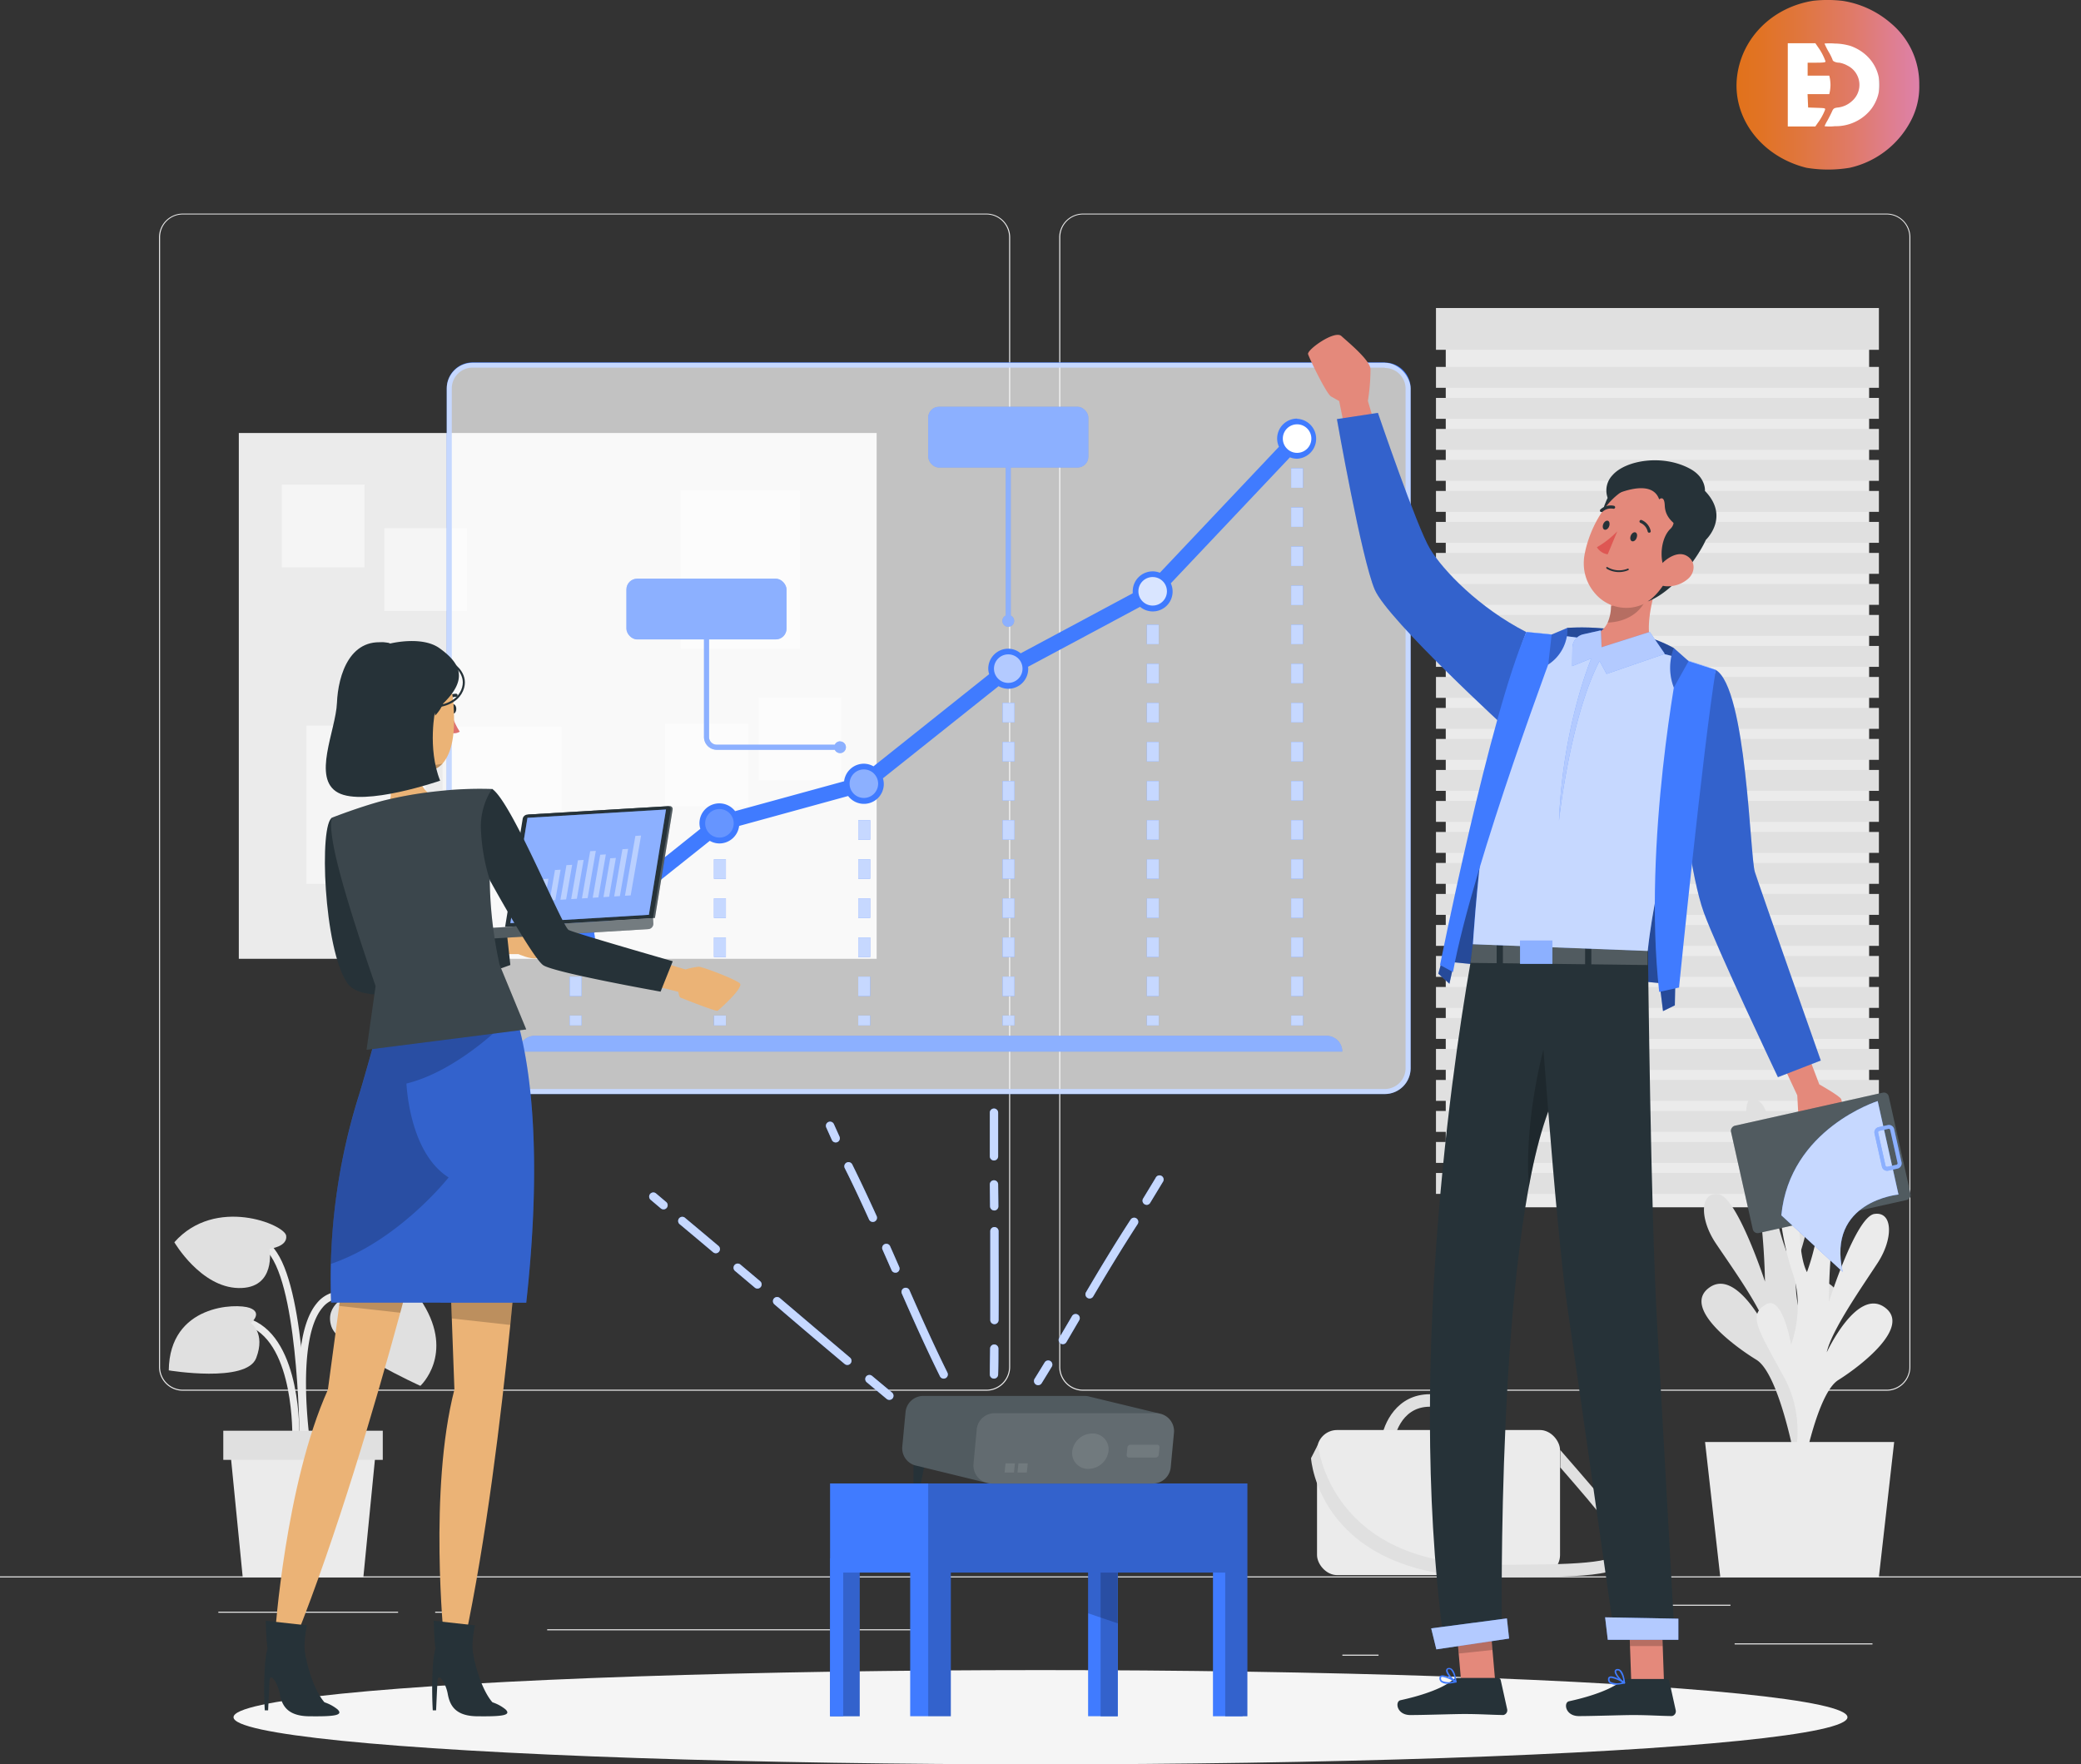 <svg xmlns="http://www.w3.org/2000/svg" xmlns:xlink="http://www.w3.org/1999/xlink" viewBox="0 0 500 423.88"><rect x="0" y="0" width="500" height="423.88" fill="#333333" stroke="none"/><defs><style>.cls-1{fill:#ebebeb;}.cls-2{fill:#f5f5f5;}.cls-3{fill:#e0e0e0;}.cls-4{fill:#407bff;}.cls-10,.cls-11,.cls-12,.cls-14,.cls-19,.cls-20,.cls-27,.cls-28,.cls-5,.cls-7,.cls-9{fill:#fff;}.cls-5,.cls-6{opacity:0.7;}.cls-13,.cls-14,.cls-16,.cls-17,.cls-19,.cls-20,.cls-24,.cls-28,.cls-29,.cls-5,.cls-6,.cls-8{isolation:isolate;}.cls-16,.cls-20,.cls-24,.cls-9{opacity:0.2;}.cls-10,.cls-13,.cls-14,.cls-17,.cls-23{opacity:0.4;}.cls-11,.cls-19{opacity:0.6;}.cls-12{opacity:0.8;}.cls-15{fill:#e4897b;}.cls-18{fill:#263238;}.cls-21{fill:#de5753;}.cls-22{fill:#ebb376;}.cls-25{fill:#de726f;}.cls-26{fill:none;stroke:#263238;stroke-linecap:round;stroke-linejoin:round;stroke-width:0.5px;}.cls-27,.cls-28,.cls-29{opacity:0.1;}.cls-30{fill:url(#linear-gradient);}</style><linearGradient id="linear-gradient" x1="417.23" y1="24.05" x2="481.31" y2="24.05" gradientUnits="userSpaceOnUse"><stop offset="0" stop-color="#d29c26"/><stop offset="0" stop-color="#e1721b"/><stop offset="0.09" stop-color="#e17324"/><stop offset="0.24" stop-color="#e0763e"/><stop offset="0.43" stop-color="#e07a67"/><stop offset="0.65" stop-color="#de80a1"/><stop offset="0.89" stop-color="#dd87e7"/><stop offset="0.95" stop-color="#dbc32e"/></linearGradient></defs><g id="Background_Complete" data-name="Background Complete"><rect class="cls-1" y="378.72" width="500" height="0.25"/><rect class="cls-1" x="416.78" y="394.82" width="33.12" height="0.25"/><rect class="cls-1" x="322.53" y="397.53" width="8.69" height="0.25"/><rect class="cls-1" x="396.59" y="385.53" width="19.19" height="0.25"/><rect class="cls-1" x="52.46" y="387.21" width="43.19" height="0.25"/><rect class="cls-1" x="104.56" y="387.21" width="6.33" height="0.25"/><rect class="cls-1" x="131.47" y="391.43" width="93.68" height="0.25"/><path class="cls-1" d="M237,337.8H43.91a5.71,5.71,0,0,1-5.7-5.71V60.66A5.71,5.71,0,0,1,43.91,55H237a5.71,5.71,0,0,1,5.71,5.71V332.09A5.71,5.71,0,0,1,237,337.8ZM43.91,55.2a5.46,5.46,0,0,0-5.45,5.46V332.09a5.46,5.46,0,0,0,5.45,5.46H237a5.47,5.47,0,0,0,5.46-5.46V60.66A5.47,5.47,0,0,0,237,55.2Z" transform="translate(0 -3.68)"/><path class="cls-1" d="M453.31,337.8H260.21a5.72,5.72,0,0,1-5.71-5.71V60.66A5.72,5.72,0,0,1,260.21,55h193.1A5.71,5.71,0,0,1,459,60.66V332.09A5.71,5.71,0,0,1,453.31,337.8ZM260.21,55.2a5.47,5.47,0,0,0-5.46,5.46V332.09a5.47,5.47,0,0,0,5.46,5.46h193.1a5.47,5.47,0,0,0,5.46-5.46V60.66a5.47,5.47,0,0,0-5.46-5.46Z" transform="translate(0 -3.68)"/><rect class="cls-1" x="57.38" y="104.03" width="153.25" height="126.32"/><rect class="cls-2" x="67.7" y="116.41" width="19.89" height="19.89"/><rect class="cls-2" x="182.24" y="167.59" width="19.89" height="19.89"/><rect class="cls-2" x="92.33" y="126.89" width="19.89" height="19.89"/><rect class="cls-2" x="159.81" y="173.84" width="19.89" height="19.89"/><rect class="cls-2" x="73.64" y="174.31" width="28.63" height="38.04"/><rect class="cls-2" x="106.33" y="174.59" width="28.63" height="38.04"/><rect class="cls-2" x="163.55" y="117.82" width="28.63" height="38.04"/><rect class="cls-1" x="347.37" y="76.78" width="101.72" height="213.27"/><rect class="cls-3" x="345.02" y="74" width="106.42" height="10.04"/><rect class="cls-3" x="345.02" y="88.15" width="106.42" height="5.02"/><rect class="cls-3" x="345.02" y="95.6" width="106.42" height="5.02"/><rect class="cls-3" x="345.02" y="103.05" width="106.42" height="5.02"/><rect class="cls-3" x="345.02" y="110.5" width="106.42" height="5.02"/><rect class="cls-3" x="345.02" y="117.95" width="106.42" height="5.02"/><rect class="cls-3" x="345.02" y="125.39" width="106.42" height="5.02"/><rect class="cls-3" x="345.02" y="132.84" width="106.42" height="5.02"/><rect class="cls-3" x="345.02" y="140.29" width="106.42" height="5.02"/><rect class="cls-3" x="345.02" y="147.74" width="106.42" height="5.02"/><rect class="cls-3" x="345.02" y="155.19" width="106.42" height="5.02"/><rect class="cls-3" x="345.02" y="162.64" width="106.42" height="5.02"/><rect class="cls-3" x="345.02" y="170.08" width="106.42" height="5.02"/><rect class="cls-3" x="345.02" y="177.53" width="106.42" height="5.02"/><rect class="cls-3" x="345.02" y="184.98" width="106.42" height="5.02"/><rect class="cls-3" x="345.02" y="192.43" width="106.42" height="5.02"/><rect class="cls-3" x="345.02" y="199.88" width="106.42" height="5.02"/><rect class="cls-3" x="345.02" y="207.32" width="106.42" height="5.02"/><rect class="cls-3" x="345.02" y="214.77" width="106.42" height="5.02"/><rect class="cls-3" x="345.02" y="222.22" width="106.42" height="5.02"/><rect class="cls-3" x="345.02" y="229.67" width="106.42" height="5.02"/><rect class="cls-3" x="345.02" y="237.12" width="106.42" height="5.02"/><rect class="cls-3" x="345.02" y="244.57" width="106.42" height="5.02"/><rect class="cls-3" x="345.02" y="252.01" width="106.42" height="5.02"/><rect class="cls-3" x="345.02" y="259.46" width="106.42" height="5.02"/><rect class="cls-3" x="345.02" y="266.91" width="106.42" height="5.02"/><rect class="cls-3" x="345.02" y="274.36" width="106.42" height="5.02"/><rect class="cls-3" x="345.02" y="281.81" width="106.42" height="5.02"/><path class="cls-1" d="M72.77,350.28c-.15-1-3.65-25.17,3.36-33.51A7.58,7.58,0,0,1,82,313.91c14.15-.34,16.09,11,16.11,11.15l-1.67.26c-.07-.41-1.74-10-14.4-9.73a5.93,5.93,0,0,0-4.57,2.27c-6.52,7.76-3,31.93-3,32.17Z" transform="translate(0 -3.68)"/><path class="cls-1" d="M71.91,349.18l-1.68-.05c0-.22.56-22.25-10.3-26.8-10.63-4.46-15.42,4.7-15.62,5.1l-1.51-.76c.06-.11,5.67-11,17.79-5.9C72.51,325.77,71.94,348.23,71.91,349.18Z" transform="translate(0 -3.68)"/><path class="cls-1" d="M72,350.91c0-.35-.1-35.19-6.89-45.38-6.52-9.78-17-5.18-17.49-5l-.7-1.54c.13-.06,12.27-5.42,19.59,5.58,7.08,10.61,7.18,44.86,7.18,46.31Z" transform="translate(0 -3.68)"/><path class="cls-3" d="M84,314.74S77.8,317,79.63,322.4,101,336.63,101,336.63s8.18-7.5.67-19.7S84.14,310.89,84,314.74Z" transform="translate(0 -3.68)"/><path class="cls-3" d="M64.76,303.7s4.39-.47,4-3.15S51.74,291,41.89,302.13c0,0,6.31,10.83,15.43,11S64.76,303.7,64.76,303.7Z" transform="translate(0 -3.68)"/><path class="cls-3" d="M60.26,321.55s3-2.45-.24-3.64-19.3-.85-19.47,15c0,0,18.68,3.1,21-2.95S60.26,321.55,60.26,321.55Z" transform="translate(0 -3.68)"/><polygon class="cls-1" points="87.3 378.96 58.32 378.96 55.19 347.23 90.42 347.23 87.3 378.96"/><rect class="cls-3" x="53.65" y="343.73" width="38.32" height="7"/><path class="cls-3" d="M434.2,353.91s-5.65-12.33.8-24.48,8.33-15,4.21-17.5-6,9.72-6,9.72-3.47-8.4-.6-17.19,4.66-23.11.74-24.64-.74,17.86-4.14,24.47a57,57,0,0,1-3.32-14.42c-.46-7.06.27-18.34-2.82-21.23s-5.07-.89-2,14.69a163.44,163.44,0,0,1,3,28.25s-6.7-20.44-11.2-21-4.5,6-.64,11.77,11.27,16,12.49,21.32c0,0-7.36-15.39-14-10.67s5.77,14,11.28,17.36,9.35,24.4,9.35,24.4Z" transform="translate(0 -3.68)"/><path class="cls-1" d="M429.74,359s5.5-12.41-1.1-24.46-8.51-14.89-4.42-17.44,6.12,9.63,6.12,9.63,3.36-8.45.39-17.19-4.93-23-1-24.64,1,17.85,4.43,24.41a57.22,57.22,0,0,0,3.15-14.47c.38-7.06-.48-18.32,2.57-21.26s5.05-1,2.21,14.66a163.28,163.28,0,0,0-2.68,28.29s6.46-20.54,10.95-21.2,4.57,5.95.79,11.75-11.09,16.19-12.24,21.5c0,0,7.17-15.49,13.84-10.87s-5.59,14.09-11.07,17.53-9.05,24.53-9.05,24.53Z" transform="translate(0 -3.68)"/><polygon class="cls-1" points="455.11 346.44 409.67 346.44 413.34 378.96 451.43 378.96 455.11 346.44"/><path class="cls-3" d="M334.9,349.88l-3-.43c.54-3.74,3.66-10.81,11.66-10.81,9.48,0,14.19,5.47,14.67,10.89l-3,.26c-.36-4.06-4.1-8.15-11.68-8.15C336.21,341.64,335,349.54,334.9,349.88Z" transform="translate(0 -3.68)"/><rect class="cls-1" x="316.44" y="343.56" width="58.39" height="34.86" rx="4.83"/><path class="cls-3" d="M358.26,382.64C317,382.64,315,354.33,315,354l1.68-3.28c.06,1.05,3.31,28.88,41.63,28.88,15.76,0,29.38,0,30.76-3,1.21-2.66-4.71-9.46-14.18-20.37v-4.18c12.07,13.9,18.92,21.38,16.91,25.79C389.65,382.45,380.53,382.64,358.26,382.64Z" transform="translate(0 -3.68)"/></g><g id="Shadow"><ellipse id="_Path_" data-name="&lt;Path&gt;" class="cls-2" cx="250" cy="412.56" rx="193.89" ry="11.32"/></g><g id="Chart"><path class="cls-4" d="M332.72,92.08a5,5,0,0,1,5,5V260.31a5,5,0,0,1-5,5H113.55a5,5,0,0,1-5-5V97a5,5,0,0,1,5-5H332.72m0-1.25H113.55A6.21,6.21,0,0,0,107.34,97V260.31a6.21,6.21,0,0,0,6.21,6.21H332.72a6.21,6.21,0,0,0,6.21-6.21V97a6.21,6.21,0,0,0-6.21-6.21Z" transform="translate(0 -3.68)"/><rect class="cls-5" x="107.34" y="87.15" width="231.59" height="175.69" rx="6.21"/><rect class="cls-4" x="310.22" y="105.37" width="2.87" height="2.39"/><path class="cls-4" d="M313.08,243h-2.86v-4.7h2.86Zm0-9.4h-2.86v-4.7h2.86Zm0-9.39h-2.86v-4.7h2.86Zm0-9.4h-2.86v-4.69h2.86Zm0-9.39h-2.86v-4.7h2.86Zm0-9.4h-2.86v-4.69h2.86Zm0-9.39h-2.86v-4.7h2.86Zm0-9.39h-2.86v-4.7h2.86Zm0-9.4h-2.86v-4.7h2.86Zm0-9.39h-2.86v-4.7h2.86Zm0-9.4h-2.86v-4.69h2.86Zm0-9.39h-2.86v-4.7h2.86Zm0-9.4h-2.86v-4.69h2.86Zm0-9.39h-2.86v-4.7h2.86Z" transform="translate(0 -3.68)"/><rect class="cls-4" x="310.22" y="243.98" width="2.87" height="2.39"/><path class="cls-4" d="M139.74,243h-2.87v-4.7h2.87Z" transform="translate(0 -3.68)"/><rect class="cls-4" x="136.87" y="243.98" width="2.87" height="2.39"/><path class="cls-4" d="M174.41,243h-2.87v-4.7h2.87Zm0-9.4h-2.87v-4.7h2.87Zm0-9.39h-2.87v-4.7h2.87Zm0-9.4h-2.87v-4.69h2.87Z" transform="translate(0 -3.68)"/><rect class="cls-4" x="171.54" y="243.98" width="2.87" height="2.39"/><path class="cls-4" d="M209.08,243h-2.87v-4.7h2.87Zm0-9.4h-2.87v-4.7h2.87Zm0-9.39h-2.87v-4.7h2.87Zm0-9.4h-2.87v-4.69h2.87Zm0-9.39h-2.87v-4.7h2.87Z" transform="translate(0 -3.68)"/><rect class="cls-4" x="206.21" y="243.98" width="2.87" height="2.39"/><path class="cls-4" d="M243.75,243h-2.87v-4.7h2.87Zm0-9.4h-2.87v-4.7h2.87Zm0-9.39h-2.87v-4.7h2.87Zm0-9.4h-2.87v-4.69h2.87Zm0-9.39h-2.87v-4.7h2.87Zm0-9.4h-2.87v-4.69h2.87Zm0-9.39h-2.87v-4.7h2.87Zm0-9.39h-2.87v-4.7h2.87Z" transform="translate(0 -3.68)"/><rect class="cls-4" x="240.88" y="243.98" width="2.87" height="2.39"/><path class="cls-4" d="M278.42,243h-2.87v-4.7h2.87Zm0-9.4h-2.87v-4.7h2.87Zm0-9.39h-2.87v-4.7h2.87Zm0-9.4h-2.87v-4.69h2.87Zm0-9.39h-2.87v-4.7h2.87Zm0-9.4h-2.87v-4.69h2.87Zm0-9.39h-2.87v-4.7h2.87Zm0-9.39h-2.87v-4.7h2.87Zm0-9.4h-2.87v-4.7h2.87Zm0-9.39h-2.87v-4.7h2.87Z" transform="translate(0 -3.68)"/><rect class="cls-4" x="275.55" y="243.98" width="2.87" height="2.39"/><g class="cls-6"><rect class="cls-7" x="310.22" y="105.37" width="2.87" height="2.39"/><path class="cls-7" d="M313.08,243h-2.86v-4.7h2.86Zm0-9.4h-2.86v-4.7h2.86Zm0-9.39h-2.86v-4.7h2.86Zm0-9.4h-2.86v-4.69h2.86Zm0-9.39h-2.86v-4.7h2.86Zm0-9.4h-2.86v-4.69h2.86Zm0-9.39h-2.86v-4.7h2.86Zm0-9.39h-2.86v-4.7h2.86Zm0-9.4h-2.86v-4.7h2.86Zm0-9.39h-2.86v-4.7h2.86Zm0-9.4h-2.86v-4.69h2.86Zm0-9.39h-2.86v-4.7h2.86Zm0-9.4h-2.86v-4.69h2.86Zm0-9.39h-2.86v-4.7h2.86Z" transform="translate(0 -3.68)"/><rect class="cls-7" x="310.22" y="243.98" width="2.87" height="2.39"/><path class="cls-7" d="M139.74,243h-2.87v-4.7h2.87Z" transform="translate(0 -3.68)"/><rect class="cls-7" x="136.87" y="243.98" width="2.87" height="2.39"/><path class="cls-7" d="M174.41,243h-2.87v-4.7h2.87Zm0-9.4h-2.87v-4.7h2.87Zm0-9.39h-2.87v-4.7h2.87Zm0-9.4h-2.87v-4.69h2.87Z" transform="translate(0 -3.68)"/><rect class="cls-7" x="171.54" y="243.98" width="2.87" height="2.39"/><path class="cls-7" d="M209.08,243h-2.87v-4.7h2.87Zm0-9.4h-2.87v-4.7h2.87Zm0-9.39h-2.87v-4.7h2.87Zm0-9.4h-2.87v-4.69h2.87Zm0-9.39h-2.87v-4.7h2.87Z" transform="translate(0 -3.68)"/><rect class="cls-7" x="206.21" y="243.98" width="2.87" height="2.39"/><path class="cls-7" d="M243.75,243h-2.87v-4.7h2.87Zm0-9.4h-2.87v-4.7h2.87Zm0-9.39h-2.87v-4.7h2.87Zm0-9.4h-2.87v-4.69h2.87Zm0-9.39h-2.87v-4.7h2.87Zm0-9.4h-2.87v-4.69h2.87Zm0-9.39h-2.87v-4.7h2.87Zm0-9.39h-2.87v-4.7h2.87Z" transform="translate(0 -3.68)"/><rect class="cls-7" x="240.88" y="243.98" width="2.87" height="2.39"/><path class="cls-7" d="M278.42,243h-2.87v-4.7h2.87Zm0-9.4h-2.87v-4.7h2.87Zm0-9.39h-2.87v-4.7h2.87Zm0-9.4h-2.87v-4.69h2.87Zm0-9.39h-2.87v-4.7h2.87Zm0-9.4h-2.87v-4.69h2.87Zm0-9.39h-2.87v-4.7h2.87Zm0-9.39h-2.87v-4.7h2.87Zm0-9.4h-2.87v-4.7h2.87Zm0-9.39h-2.87v-4.7h2.87Z" transform="translate(0 -3.68)"/><rect class="cls-7" x="275.55" y="243.98" width="2.87" height="2.39"/></g><path class="cls-4" d="M311.65,104.25a4.79,4.79,0,0,0-4.36,6.77l-28.61,30.26a4.78,4.78,0,0,0-6.52,4.46,3.71,3.71,0,0,0,0,.48l-26.92,14.42a4.73,4.73,0,0,0-3-1.11,4.8,4.8,0,0,0-4.79,4.79,4.93,4.93,0,0,0,.21,1.33l-27.79,22.14a4.71,4.71,0,0,0-2.32-.63,4.79,4.79,0,0,0-4.74,4.22l-26.19,7.18a4.77,4.77,0,0,0-8.56,2.92,4.57,4.57,0,0,0,.21,1.33L140.48,225a4.68,4.68,0,0,0-2.32-.63,4.8,4.8,0,1,0,4.79,4.79,4.93,4.93,0,0,0-.21-1.33l27.8-22.14a4.68,4.68,0,0,0,2.32.63,4.79,4.79,0,0,0,4.73-4.21l26.19-7.19a4.77,4.77,0,0,0,8.57-2.92,4.93,4.93,0,0,0-.21-1.33l27.79-22.14a4.71,4.71,0,0,0,2.32.63,4.8,4.8,0,0,0,4.8-4.79c0-.17,0-.32-.05-.49l26.92-14.41a4.77,4.77,0,0,0,7.39-5.65l28.62-30.27a4.67,4.67,0,0,0,1.72.34,4.8,4.8,0,0,0,0-9.59Z" transform="translate(0 -3.68)"/><g class="cls-8"><circle class="cls-9" cx="172.86" cy="197.8" r="3.43"/><circle class="cls-10" cx="207.56" cy="188.28" r="3.43"/><circle class="cls-11" cx="242.25" cy="160.64" r="3.43"/><circle class="cls-12" cx="276.95" cy="142.06" r="3.43"/><circle class="cls-7" cx="311.65" cy="105.37" r="3.43"/></g><path class="cls-4" d="M201.85,181.79a1.39,1.39,0,0,0-1.27.81H172.22a1.87,1.87,0,0,1-1.87-1.87V151h-1.2v29.75a3.07,3.07,0,0,0,3.07,3.06h28.36a1.4,1.4,0,1,0,1.27-2Z" transform="translate(0 -3.68)"/><rect class="cls-4" x="150.51" y="139.03" width="38.47" height="14.59" rx="2.59"/><g class="cls-13"><path class="cls-7" d="M201.85,181.79a1.39,1.39,0,0,0-1.27.81H172.22a1.87,1.87,0,0,1-1.87-1.87V151h-1.2v29.75a3.07,3.07,0,0,0,3.07,3.06h28.36a1.4,1.4,0,1,0,1.27-2Z" transform="translate(0 -3.68)"/><rect class="cls-7" x="150.51" y="139.03" width="38.47" height="14.59" rx="2.59"/></g><path class="cls-4" d="M242.85,151.57V108.7h-1.19v42.87a1.41,1.41,0,1,0,1.19,0Z" transform="translate(0 -3.68)"/><rect class="cls-4" x="223.02" y="97.73" width="38.47" height="14.59" rx="2.59"/><g class="cls-13"><path class="cls-7" d="M242.85,151.57V108.7h-1.19v42.87a1.41,1.41,0,1,0,1.19,0Z" transform="translate(0 -3.68)"/><rect class="cls-7" x="223.02" y="97.73" width="38.47" height="14.59" rx="2.59"/></g><path class="cls-4" d="M322.51,256.32H124.69a3.79,3.79,0,0,1,3.78-3.79H318.72a3.79,3.79,0,0,1,3.79,3.79Z" transform="translate(0 -3.68)"/><path class="cls-14" d="M322.51,256.32H124.69a3.79,3.79,0,0,1,3.78-3.79H318.72a3.79,3.79,0,0,1,3.79,3.79Z" transform="translate(0 -3.68)"/></g><g id="Character_2" data-name="Character 2"><g id="_Group_" data-name="&lt;Group&gt;"><path class="cls-15" d="M432.86,253l4.26,11.2s4.88,2.75,5.25,3.53,1.45,10.32.68,11.33-10.71-1.62-10.73-2.66-.49-9.56-.49-9.56l-5.72-12.24Z" transform="translate(0 -3.68)"/><path class="cls-4" d="M412.25,164.63c7.41,4.44,8.2,44.77,9.39,48.54s15.84,45.3,15.84,45.3l-10.3,4s-14.65-30.85-17.81-39.58-5.28-28.5-5.28-28.5Z" transform="translate(0 -3.68)"/><path class="cls-16" d="M412.25,164.63c7.41,4.44,8.2,44.77,9.39,48.54s15.84,45.3,15.84,45.3l-10.3,4s-14.65-30.85-17.81-39.58-5.28-28.5-5.28-28.5Z" transform="translate(0 -3.68)"/><path class="cls-4" d="M402.17,159.37c-11.16-6.13-25.58-4.84-25.58-4.84l-12.86,18.18L345.58,237.6l2.67,2.43,1.14-5.15,49.35,5,.83,6.72,2.84-1.39,1.68-79.77Z" transform="translate(0 -3.68)"/><path class="cls-17" d="M402.17,159.37c-11.16-6.13-25.58-4.84-25.58-4.84l-12.86,18.18L345.58,237.6l2.67,2.43,1.14-5.15,49.35,5,.83,6.72,2.84-1.39,1.68-79.77Z" transform="translate(0 -3.68)"/><path class="cls-15" d="M332.22,112.07,328.66,100a49,49,0,0,0,.63-7.7c-.21-2.2-5.38-6.41-7-7.89s-8.32,3.32-8,4.36,4.23,9.19,5.47,10.13l2,1.13,3.09,15.2Z" transform="translate(0 -3.68)"/><path class="cls-4" d="M366.69,155.52c-11.32-5.8-19.95-14.76-23.12-20s-12.5-32.65-12.5-32.65l-9.85,1.5s5.93,33.67,9.1,41,32.27,33.93,32.27,33.93Z" transform="translate(0 -3.68)"/><path class="cls-16" d="M366.69,155.52c-11.32-5.8-19.95-14.76-23.12-20s-12.5-32.65-12.5-32.65l-9.85,1.5s5.93,33.67,9.1,41,32.27,33.93,32.27,33.93Z" transform="translate(0 -3.68)"/><polygon class="cls-15" points="359.33 404.87 351.22 405.73 349.69 388.23 357.81 387.38 359.33 404.87"/><polygon class="cls-15" points="399.81 404.28 391.95 404.28 391.3 386.07 399.17 386.07 399.81 404.28"/><path class="cls-18" d="M390.86,407.05h9.55a.69.69,0,0,1,.67.54l1.55,7a1.16,1.16,0,0,1-.9,1.37,1.07,1.07,0,0,1-.25,0c-3.09-.05-5.34-.24-9.22-.24-2.39,0-9.6.25-12.9.25s-3.73-3.26-2.38-3.56c6.06-1.32,10.62-3.15,12.56-4.89A1.89,1.89,0,0,1,390.86,407.05Z" transform="translate(0 -3.68)"/><path class="cls-4" d="M388.26,408.43a2.36,2.36,0,0,1-1.51-.4,1.09,1.09,0,0,1-.39-1,.55.55,0,0,1,.32-.52c.87-.45,3.41,1.11,3.69,1.29a.18.18,0,0,1,.09.18.19.19,0,0,1-.14.16A9.65,9.65,0,0,1,388.26,408.43Zm-1.17-1.63a.39.39,0,0,0-.24.05c-.05,0-.11.07-.12.22a.77.77,0,0,0,.25.67,3.82,3.82,0,0,0,2.8.14A7.5,7.5,0,0,0,387.09,406.8Z" transform="translate(0 -3.68)"/><path class="cls-4" d="M390.27,408.15h-.09c-.81-.44-2.38-2.17-2.22-3a.61.61,0,0,1,.6-.49,1,1,0,0,1,.79.24c.91.74,1.1,3,1.11,3.11a.22.22,0,0,1-.09.17A.17.17,0,0,1,390.27,408.15ZM388.69,405h-.09c-.24,0-.26.14-.27.19-.1.51.9,1.82,1.71,2.43a4.41,4.41,0,0,0-.93-2.46A.67.67,0,0,0,388.69,405Z" transform="translate(0 -3.68)"/><path class="cls-18" d="M350.36,406.8h9.55a.69.69,0,0,1,.67.54l1.55,7a1.16,1.16,0,0,1-.9,1.37,1.07,1.07,0,0,1-.25,0c-3.09-.05-5.34-.24-9.22-.24-2.39,0-9.6.25-12.9.25s-3.73-3.26-2.38-3.56c6.06-1.32,10.62-3.15,12.56-4.89A1.89,1.89,0,0,1,350.36,406.8Z" transform="translate(0 -3.68)"/><path class="cls-4" d="M347.76,408.18a2.36,2.36,0,0,1-1.51-.4,1.09,1.09,0,0,1-.39-1,.55.55,0,0,1,.32-.52c.87-.45,3.41,1.11,3.69,1.29a.18.18,0,0,1,.09.18.19.19,0,0,1-.14.16A9.65,9.65,0,0,1,347.76,408.18Zm-1.17-1.63a.39.39,0,0,0-.24.05c-.05,0-.11.07-.12.22a.77.77,0,0,0,.25.67,3.82,3.82,0,0,0,2.8.14A7.5,7.5,0,0,0,346.59,406.55Z" transform="translate(0 -3.68)"/><path class="cls-4" d="M349.77,407.9h-.09c-.81-.44-2.38-2.17-2.22-3a.61.61,0,0,1,.6-.49,1,1,0,0,1,.79.24c.91.74,1.1,3,1.11,3.11a.22.22,0,0,1-.09.17A.17.17,0,0,1,349.77,407.9Zm-1.58-3.19h-.09c-.24,0-.26.14-.27.19-.1.51.9,1.82,1.71,2.43a4.41,4.41,0,0,0-.93-2.46A.67.67,0,0,0,348.19,404.71Z" transform="translate(0 -3.68)"/><polygon class="cls-16" points="357.81 387.38 349.69 388.23 350.49 397.26 358.6 396.4 357.81 387.38"/><polygon class="cls-16" points="399.17 386.08 391.3 386.08 391.64 395.47 399.51 395.47 399.17 386.08"/><path class="cls-18" d="M395.92,230H354.2c-4,21.67-16.39,98.33-7.48,166.63l14.13-1.75S359.54,304.22,372,270.7c1.44,17.94,3.14,37,4.62,47.19,3.63,25,11.4,79.63,11.4,79.63h14.38s-2.94-52.29-4.3-76.86C396.62,294,396,235.5,395.92,230Z" transform="translate(0 -3.68)"/><path class="cls-16" d="M372,270.7a111.8,111.8,0,0,0-4.66,18.05c-1.17-16,3.5-32.89,3.5-32.89Z" transform="translate(0 -3.68)"/><polygon class="cls-4" points="345.11 396.26 362.59 393.66 362.06 388.82 343.87 391.21 345.11 396.26"/><polygon class="cls-19" points="345.11 396.26 362.59 393.66 362.06 388.82 343.87 391.21 345.11 396.26"/><polygon class="cls-4" points="386.3 393.96 403.26 393.96 403.26 388.89 385.66 388.56 386.3 393.96"/><polygon class="cls-19" points="386.3 393.96 403.26 393.96 403.26 388.89 385.66 388.56 386.3 393.96"/><polygon class="cls-18" points="353.85 226.85 395.85 226.85 395.85 231.85 353.31 231.33 353.85 226.85"/><polygon class="cls-20" points="353.85 226.85 395.85 226.85 395.85 231.85 353.31 231.33 353.85 226.85"/><rect class="cls-18" x="380.85" y="224.6" width="1.5" height="8.88"/><rect class="cls-18" x="359.6" y="224.6" width="1.5" height="8.88"/><path class="cls-4" d="M366.69,155.52s26.5,1.85,45.56,9.11c0,0-13.79,42.63-16.37,67.5l-42-1.61S356.84,180.34,366.69,155.52Z" transform="translate(0 -3.68)"/><path class="cls-5" d="M412.25,164.63s-2.75,8.5-6,20.11c-1.21,4.32-2.5,9.07-3.75,14-2.9,11.46-5.6,23.77-6.6,33.41l-42-1.61s3-50.18,12.84-75C366.69,155.52,393.19,157.37,412.25,164.63Z" transform="translate(0 -3.68)"/><path class="cls-15" d="M397.59,160.09c-4.21,3-13.38.64-13.38.64s-5.63-2.27-4.2-3.95c3.49-.16,5.34-1.57,6.27-3.53a10.14,10.14,0,0,0,.8-3.88,20.41,20.41,0,0,0,0-2.21L399.57,140C397.4,145.43,394.34,155.57,397.59,160.09Z" transform="translate(0 -3.68)"/><path class="cls-16" d="M396.27,145.09c-1.26,6.85-7.17,8.1-10,8.16a10.14,10.14,0,0,0,.8-3.88Z" transform="translate(0 -3.68)"/><path class="cls-18" d="M389.8,117.82s-7.21,8.25-4.6,14.85,13.45-10.4,13.45-10.4Z" transform="translate(0 -3.68)"/><path class="cls-15" d="M394.65,148.91a9.83,9.83,0,0,1-11.57-2.86,10.91,10.91,0,0,1-2.53-7.65,9.32,9.32,0,0,1,.12-1.16c1.17-7.1,6.63-17.35,14.87-17.25A10.66,10.66,0,0,1,405,135.51C401.52,142.5,399.83,146.77,394.65,148.91Z" transform="translate(0 -3.68)"/><path class="cls-18" d="M393.21,132.94c-.2.59-.75.93-1.13.76s-.49-.77-.25-1.35.76-.92,1.14-.76S393.46,132.34,393.21,132.94Z" transform="translate(0 -3.68)"/><path class="cls-18" d="M386.61,130.16c-.21.59-.76.92-1.14.76s-.49-.77-.25-1.35.76-.92,1.14-.76S386.84,129.6,386.61,130.16Z" transform="translate(0 -3.68)"/><path class="cls-21" d="M388.58,131.33a22.38,22.38,0,0,1-4.89,3.82,3.65,3.65,0,0,0,2.59,1.71Z" transform="translate(0 -3.68)"/><path class="cls-18" d="M396.16,131.66a.37.37,0,0,1-.27-.27,3,3,0,0,0-1.72-2.08.37.37,0,0,1-.23-.47.38.38,0,0,1,.47-.23h0a3.67,3.67,0,0,1,2.19,2.59.36.36,0,0,1-.25.46h-.19Z" transform="translate(0 -3.68)"/><path class="cls-18" d="M386,140.29h0a5.73,5.73,0,0,0,5.26.36.2.2,0,0,0-.16-.36h0a5.49,5.49,0,0,1-4.88-.36.19.19,0,0,0-.26.05v0a.2.2,0,0,0,.05.27Z" transform="translate(0 -3.68)"/><path class="cls-18" d="M384.73,126.69a.48.48,0,0,1-.21-.07.38.38,0,0,1,0-.53h0a3.65,3.65,0,0,1,3.28-.89.37.37,0,0,1,.26.45h0a.38.38,0,0,1-.46.25h0a3,3,0,0,0-2.59.75A.42.42,0,0,1,384.73,126.69Z" transform="translate(0 -3.68)"/><path class="cls-18" d="M403.45,124.34l-1.86,2.92a2.55,2.55,0,0,1-.23,3.46c-2.24,2.13-2.69,6.88-1.47,9.44,0,0,.61-1.1,1.43-.38s-2.25,6.48-5.44,8.39c0,0,4-1.19,8.55-6.6,4.19-5,6.65-9.67,6.53-12.44Z" transform="translate(0 -3.68)"/><path class="cls-15" d="M405.61,142.72a7.37,7.37,0,0,1-5.37,1.8c-2.59-.19-3-2.72-1.55-4.71,1.31-1.76,4.25-3.84,6.49-2.64S407.41,141.11,405.61,142.72Z" transform="translate(0 -3.68)"/><path class="cls-18" d="M398.65,123.66s1.24-1.16,1.34,1.45,1.67,4.38,5.23,6.22,4.69,2,4.69,2,5.79-5.47-.26-11.7c0,0,.28-3.21-3.53-5.3-6.55-3.6-15.54-2.11-18.7,1.53a5.27,5.27,0,0,0-1.14,5.45S396.62,117.82,398.65,123.66Z" transform="translate(0 -3.68)"/><path class="cls-4" d="M396.4,155.5l-11.59,3.68-.18-4.06-4.22.95a3.35,3.35,0,0,0-2.61,3.23l-.06,4.42,4.61-1.86s-6.87,16.12-7.77,39c0,0,2.62-24.66,9.74-38.38l1.69,3.11,14-4.82Z" transform="translate(0 -3.68)"/><path class="cls-19" d="M396.4,155.5l-11.59,3.68-.18-4.06-4.22.95a3.35,3.35,0,0,0-2.61,3.23l-.06,4.42,4.61-1.86s-6.87,16.12-7.77,39c0,0,2.62-24.66,9.74-38.38l1.69,3.11,14-4.82Z" transform="translate(0 -3.68)"/><rect class="cls-4" x="365.22" y="225.97" width="7.77" height="5.6"/><rect class="cls-14" x="365.22" y="225.97" width="7.77" height="5.6"/><path class="cls-4" d="M374.58,156.31s-20.72,54.76-25.47,80.9L346,235.52s11.94-59.92,20.74-80Z" transform="translate(0 -3.68)"/><path class="cls-4" d="M403.42,161.78s-8.78,44.08-4.77,80.21l4.77-1.06s5.77-57.66,8.83-76.3Z" transform="translate(0 -3.68)"/><path class="cls-4" d="M372,163.33l.81-7.2,3.8-1.6A10.15,10.15,0,0,1,372,163.33Z" transform="translate(0 -3.68)"/><path class="cls-16" d="M372,163.33l.81-7.2,3.8-1.6A10.15,10.15,0,0,1,372,163.33Z" transform="translate(0 -3.68)"/><path class="cls-4" d="M402.17,168.87a13.23,13.23,0,0,1,0-9.5l3.55,3.15Z" transform="translate(0 -3.68)"/><path class="cls-16" d="M402.17,168.87a13.23,13.23,0,0,1,0-9.5l3.55,3.15Z" transform="translate(0 -3.68)"/><rect class="cls-18" x="424.28" y="263.63" width="26.41" height="38.84" rx="1.19" transform="translate(618.36 -209.29) rotate(77.41)"/><rect class="cls-20" x="424.28" y="263.63" width="26.41" height="38.84" rx="1.19" transform="translate(618.36 -209.29) rotate(77.41)"/><path class="cls-4" d="M442.74,309.24,428,295.66c2-20.79,23.15-27.45,23.15-27.45l5,22.46S438.91,292.23,442.74,309.24Z" transform="translate(0 -3.68)"/><path class="cls-5" d="M442.74,309.24,428,295.66c2-20.79,23.15-27.45,23.15-27.45l5,22.46S438.91,292.23,442.74,309.24Z" transform="translate(0 -3.68)"/><path class="cls-4" d="M452.16,283.93,450.39,276a1.27,1.27,0,0,1,1-1.53l2.19-.49a1.28,1.28,0,0,1,1.53,1l1.77,7.93a1.28,1.28,0,0,1-1,1.53l-2.19.49A1.28,1.28,0,0,1,452.16,283.93Zm2-8.78a.36.36,0,0,0-.43-.27l-2.19.49a.36.36,0,0,0-.28.43l1.77,7.93a.37.37,0,0,0,.43.27l2.2-.49a.36.36,0,0,0,.27-.43Z" transform="translate(0 -3.68)"/><g class="cls-13"><path class="cls-7" d="M452.16,283.93,450.39,276a1.27,1.27,0,0,1,1-1.53l2.19-.49a1.28,1.28,0,0,1,1.53,1l1.77,7.93a1.28,1.28,0,0,1-1,1.53l-2.19.49A1.28,1.28,0,0,1,452.16,283.93Zm2-8.78a.36.36,0,0,0-.43-.27l-2.19.49a.36.36,0,0,0-.28.43l1.77,7.93a.37.37,0,0,0,.43.27l2.2-.49a.36.36,0,0,0,.27-.43Z" transform="translate(0 -3.68)"/></g></g></g><g id="Character_1" data-name="Character 1"><path class="cls-22" d="M119.55,232.9h5s2.93,1.32,4.44,1,11-5.89,10.47-6.84-20.77,1.07-20.77,1.07Z" transform="translate(0 -3.68)"/><path class="cls-22" d="M125.47,288.82s-.5,7.45-1.53,19c-.37,4.22-.81,9-1.33,14.14-2.24,22.32-5.84,51.91-10.93,75.82l-5-.08s-3.71-36.1,2.5-60.19l-.63-17.11-.44-11.79-.73-19.83Z" transform="translate(0 -3.68)"/><path class="cls-22" d="M103.13,292.32s-1.58,6.53-4.29,16.79c-.8,3-1.69,6.36-2.67,9.95-6,22.07-15.3,53.66-25.17,78.33l-4.93-.93s2.49-36.21,12.71-58.89l2.71-20.14,1-7.51,2.79-20.68Z" transform="translate(0 -3.68)"/><path class="cls-16" d="M82.5,309.92l16.34-.81c-.8,3-1.69,6.36-2.67,9.95l-14.68-1.63Z" transform="translate(0 -3.68)"/><path class="cls-16" d="M123.94,307.86c-.37,4.22-.81,9-1.33,14.14l-14.07-1.56-.44-11.79Z" transform="translate(0 -3.68)"/><path class="cls-18" d="M79.86,200.09c-3.26,1.28-2.11,31.59,3.6,39.79s39.16-4.36,39.16-4.36l-.8-7.34L92,228.27Z" transform="translate(0 -3.68)"/><path class="cls-18" d="M157.36,224.22l-35.54,2.13,4.23-26a1.24,1.24,0,0,1,1.15-1l33.69-2a.69.69,0,0,1,.72.8Z" transform="translate(0 -3.68)"/><path class="cls-9" d="M157.36,224.22l-35.54,2.13,4.23-26a1.24,1.24,0,0,1,1.15-1l33.69-2a.69.69,0,0,1,.72.8Z" transform="translate(0 -3.68)"/><path class="cls-18" d="M156.9,224.25l-35.54,2.13,4.23-26a1.23,1.23,0,0,1,1.15-1l33.69-2a.68.68,0,0,1,.72.79Z" transform="translate(0 -3.68)"/><polygon class="cls-4" points="155.91 219.78 122.62 221.78 126.73 196.48 160.02 194.48 155.91 219.78"/><polygon class="cls-10" points="155.91 219.78 122.62 221.78 126.73 196.48 160.02 194.48 155.91 219.78"/><path class="cls-18" d="M156.9,224.25l.07,1.28a1.3,1.3,0,0,1-1.21,1.37L104.44,230a1.29,1.29,0,0,1-1.37-1.21l-.08-1.27Z" transform="translate(0 -3.68)"/><path class="cls-9" d="M156.9,224.25l.07,1.28a1.3,1.3,0,0,1-1.21,1.37L104.44,230a1.29,1.29,0,0,1-1.37-1.21l-.08-1.27Z" transform="translate(0 -3.68)"/><path class="cls-9" d="M156.9,224.25l.07,1.28a1.3,1.3,0,0,1-1.21,1.37l-21.38,1.28A1.29,1.29,0,0,1,133,227l-.08-1.28Z" transform="translate(0 -3.68)"/><g class="cls-23"><polygon class="cls-7" points="128.26 216.56 126.9 216.65 127.47 213.39 128.83 213.3 128.26 216.56"/><polygon class="cls-7" points="130.85 216.4 129.48 216.49 130.4 211.21 131.77 211.12 130.85 216.4"/><polygon class="cls-7" points="133.43 216.24 132.07 216.33 133.34 209.02 134.7 208.94 133.43 216.24"/><polygon class="cls-7" points="136.02 216.08 134.65 216.17 136.1 207.85 137.47 207.77 136.02 216.08"/><polygon class="cls-7" points="138.6 215.92 137.24 216.01 138.86 206.68 140.23 206.6 138.6 215.92"/><polygon class="cls-7" points="141.19 215.76 139.82 215.84 141.8 204.5 143.16 204.42 141.19 215.76"/><polygon class="cls-7" points="143.77 215.6 142.41 215.69 144.21 205.35 145.57 205.27 143.77 215.6"/><polygon class="cls-7" points="146.36 215.44 144.99 215.53 146.62 206.2 147.98 206.12 146.36 215.44"/><polygon class="cls-7" points="148.94 215.28 147.57 215.37 149.55 204.02 150.92 203.94 148.94 215.28"/><polygon class="cls-7" points="151.53 215.12 150.16 215.2 152.66 200.83 154.03 200.74 151.53 215.12"/></g><path class="cls-4" d="M126.44,316.66c6.08-55.15-4.43-73.91-4.43-73.91l-29.66-5.07a134.4,134.4,0,0,0-2.49,16.6s-2.85,10.2-3.76,13a147.31,147.31,0,0,0-6.55,49.35Z" transform="translate(0 -3.68)"/><g class="cls-24"><path d="M126.44,316.66H79.55s-.24-3.53-.07-9.32a147.19,147.19,0,0,1,6.62-40c.91-2.83,3.76-13,3.76-13q.11-1,.21-2a120.08,120.08,0,0,1,2.28-14.59L122,242.75S132.52,261.51,126.44,316.66Z" transform="translate(0 -3.68)"/></g><path class="cls-16" d="M107.79,286.56s-12,15.24-28.31,20.78a147.19,147.19,0,0,1,6.62-40c.91-2.83,3.76-13,3.76-13q.11-1,.21-2L120.65,250s-11.08,11.11-23,14C97.7,264,98.19,280.49,107.79,286.56Z" transform="translate(0 -3.68)"/><path class="cls-18" d="M108.13,174c0,.63.33,1.14.75,1.14s.75-.52.75-1.16-.35-1.14-.76-1.14S108.13,173.38,108.13,174Z" transform="translate(0 -3.68)"/><path class="cls-18" d="M106.82,172.5a.38.38,0,0,0,.36-.15,3,3,0,0,1,2.37-1.26.38.38,0,0,0,.4-.35.37.37,0,0,0-.35-.39h0a3.69,3.69,0,0,0-3,1.55.37.37,0,0,0,.06.52h0Z" transform="translate(0 -3.68)"/><path class="cls-25" d="M108.62,175.58a15.9,15.9,0,0,0,1.85,3.88,2.53,2.53,0,0,1-2.13.26Z" transform="translate(0 -3.68)"/><path class="cls-22" d="M93.5,186.67a1.37,1.37,0,0,0,.24.18,10.87,10.87,0,0,0,3.83,1.87c4.05.94,6.82.38,8.63-1.45h0c2.53-2.75,3.16-7.62,2.8-13.5a22,22,0,0,0-1.28-6.86s0-.09,0-.11-.06-.17-.1-.25a8,8,0,0,0-5.9-4.89,16.19,16.19,0,0,0-3.47-.39C86.78,161.15,84.72,180.13,93.5,186.67Z" transform="translate(0 -3.68)"/><path class="cls-16" d="M93.91,187.33a10.47,10.47,0,0,0,3.87,1.61c4.07.83,6.82.07,8.58-1.84a11.37,11.37,0,0,1-7.28-.4A5.93,5.93,0,0,0,93.91,187.33Z" transform="translate(0 -3.68)"/><path class="cls-22" d="M92.58,197.2c-.71,3.26,3.52,4.59,3.52,4.59,6.91-2.95,8.19-6.63,8.19-6.63-5.77-3-4.1-11.51-4.1-11.51l-1.17.58-8.23,1.61s2.28,4.38,2.58,5.38v0C94.93,196.47,92.58,197.2,92.58,197.2Z" transform="translate(0 -3.68)"/><path class="cls-18" d="M107.73,166.83s.63,8-7,11.49c0,0-3.27,8.35-8.08,8.46-6.57.16-12.35-9.17-10.08-18.68C85.54,155.76,104.23,154.76,107.73,166.83Z" transform="translate(0 -3.68)"/><path class="cls-22" d="M104.61,176c0-1.25-1-3.36-3-3.07s-3.14,5.27,1.82,6.38C104.18,179.48,104.61,178.63,104.61,176Z" transform="translate(0 -3.68)"/><path class="cls-18" d="M93.74,158.29s7.67-1.94,11.9,1.15c5,3.6,6.83,7.32,1,13.1,0,0-12.87-4.17-17.15-3.29a45.87,45.87,0,0,0-7.34,2.13C81.22,162.88,89.46,156.55,93.74,158.29Z" transform="translate(0 -3.68)"/><path class="cls-26" d="M109.1,163.43s3.55,2.42,1.92,6.15-6.41,3.82-6.41,3.82" transform="translate(0 -3.68)"/><path class="cls-18" d="M104.61,174.08s-2,9.26,1.14,17.16c0,0-18.2,6.31-24.53,2.88s-.53-14.94-.26-21.58,3.15-16.45,12.78-14.25S104.61,174.08,104.61,174.08Z" transform="translate(0 -3.68)"/><path class="cls-18" d="M121.46,414.36a9.82,9.82,0,0,0-3.13-1.7h0s-3.41-3.39-5-13.57l-4.47-1.17a3.82,3.82,0,0,0-4.06,1.59,2.13,2.13,0,0,0-.28.59,26.13,26.13,0,0,0-.48,3.31,91.49,91.49,0,0,0-.06,11.18h.8l.32-7c.12-2.39,2,.41,2.47,3s1.63,5.3,6.86,5.42C120.47,416.09,123,415.85,121.46,414.36Z" transform="translate(0 -3.68)"/><path class="cls-18" d="M104.59,399.59c-.29-2.38-.38-6.52-.38-6.52l9.92,1.1s-1.2,4.71-.21,8.25C108.92,401.1,104.59,399.59,104.59,399.59Z" transform="translate(0 -3.68)"/><path class="cls-18" d="M81.1,414.36a9.82,9.82,0,0,0-3.13-1.7h0s-3.41-3.39-5-13.57l-4.47-1.17a3.82,3.82,0,0,0-4.06,1.59,2.13,2.13,0,0,0-.28.59,26.13,26.13,0,0,0-.48,3.31,91.49,91.49,0,0,0-.06,11.18h.8l.32-7c.12-2.39,2,.41,2.47,3s1.63,5.3,6.86,5.42C80.11,416.09,82.64,415.85,81.1,414.36Z" transform="translate(0 -3.68)"/><path class="cls-18" d="M64.24,399.59c-.3-2.38-.39-6.52-.39-6.52l9.92,1.1s-1.2,4.71-.21,8.25C68.56,401.1,64.24,399.59,64.24,399.59Z" transform="translate(0 -3.68)"/><path class="cls-18" d="M79.86,200.09s6.33-2.48,12-4a95.93,95.93,0,0,1,13.46-2.34,89.62,89.62,0,0,1,12.9-.51c-.12,2.08-.21,4-.29,5.88-.11,2.43-.19,4.68-.24,6.77-.1,3.92-.09,7.28,0,10.26a100.12,100.12,0,0,0,2.35,19.32L126.44,251l-38.37,4.89,2.17-15.29h0c-6.36-18.53-9.09-28.29-10.12-33.83C79,200.58,79.86,200.09,79.86,200.09Z" transform="translate(0 -3.68)"/><path class="cls-27" d="M79.86,200.09s6.33-2.48,12-4a95.93,95.93,0,0,1,13.46-2.34,89.62,89.62,0,0,1,12.9-.51c-.12,2.08-.21,4-.29,5.88-.11,2.43-.19,4.68-.24,6.77-.1,3.92-.09,7.28,0,10.26a100.12,100.12,0,0,0,2.35,19.32L126.44,251l-38.37,4.89,2.17-15.29h0c-6.36-18.53-9.09-28.29-10.12-33.83C79,200.58,79.86,200.09,79.86,200.09Z" transform="translate(0 -3.68)"/><path class="cls-22" d="M156,234l8.7,2.59a17.66,17.66,0,0,1,3.17-.66c.92,0,8.83,3,9.89,4s-5,6.33-5.33,6.59-8.52-3-8.91-3.16-.53-1.39-.53-1.39l-9.63-2.44Z" transform="translate(0 -3.68)"/><path class="cls-18" d="M118.23,193.2c4.79,3.16,16.83,33.12,18.41,33.91s25,7.51,25,7.51l-2.92,7.3s-25.64-4.57-28.21-6.36-12.81-20.4-12.81-20.4a47.47,47.47,0,0,1-2.16-12.47A16.55,16.55,0,0,1,118.23,193.2Z" transform="translate(0 -3.68)"/></g><g id="Device"><rect class="cls-4" x="261.44" y="374.38" width="7.12" height="37.94"/><rect class="cls-4" x="264.44" y="374.38" width="4.12" height="37.94"/><rect class="cls-16" x="264.44" y="374.38" width="4.12" height="37.94"/><polygon class="cls-16" points="268.56 374.38 268.56 390.01 264.44 388.61 261.44 387.59 261.44 374.38 268.56 374.38"/><rect class="cls-4" x="291.44" y="374.39" width="7.12" height="37.94"/><rect class="cls-4" x="199.44" y="374.39" width="7.12" height="37.94"/><rect class="cls-16" x="199.44" y="374.39" width="7.12" height="37.94"/><polygon class="cls-4" points="299.7 356.4 299.7 412.32 294.38 412.32 294.38 377.81 228.45 377.81 228.45 412.32 218.69 412.32 218.69 377.81 202.6 377.81 202.6 412.32 199.44 412.32 199.44 356.4 299.7 356.4"/><polygon class="cls-18" points="221.25 356.4 219.48 356.4 219.48 347.62 223.02 347.62 221.25 356.4"/><polygon class="cls-16" points="299.7 356.4 299.7 412.32 294.38 412.32 294.38 377.81 228.45 377.81 228.45 412.32 223.02 412.32 223.02 356.4 299.7 356.4"/><path class="cls-18" d="M279.05,343.41l.06,0-17.24-4.17a4.23,4.23,0,0,0-1.19-.19H221.85a4.29,4.29,0,0,0-4.28,3.9l-.78,8.28a4.28,4.28,0,0,0,2.93,4.46h0l.27.07.33.08,16.83,4.11h0a4.2,4.2,0,0,0,1.08.15H277a4.3,4.3,0,0,0,4.28-3.9l.78-8.28A4.3,4.3,0,0,0,279.05,343.41Z" transform="translate(0 -3.68)"/><path class="cls-20" d="M279.05,343.41l.06,0-17.24-4.17a4.23,4.23,0,0,0-1.19-.19H221.85a4.29,4.29,0,0,0-4.28,3.9l-.78,8.28a4.28,4.28,0,0,0,2.93,4.46h0l.27.07.33.08,16.83,4.11h0a4.2,4.2,0,0,0,1.08.15H277a4.3,4.3,0,0,0,4.28-3.9l.78-8.28A4.3,4.3,0,0,0,279.05,343.41Z" transform="translate(0 -3.68)"/><path class="cls-28" d="M277,360.08H238.19a4.31,4.31,0,0,1-4.29-4.7l.78-8.28a4.3,4.3,0,0,1,4.28-3.9h38.83a4.31,4.31,0,0,1,4.29,4.7l-.78,8.28A4.3,4.3,0,0,1,277,360.08Z" transform="translate(0 -3.68)"/><g class="cls-29"><path class="cls-7" d="M266.34,352.32a4.89,4.89,0,0,1-4.81,4.25,3.8,3.8,0,0,1-3.91-4.25,4.9,4.9,0,0,1,4.81-4.24A3.79,3.79,0,0,1,266.34,352.32Z" transform="translate(0 -3.68)"/><path class="cls-7" d="M277.62,353.85h-6.33a.57.57,0,0,1-.59-.64l.19-1.8a.74.74,0,0,1,.73-.64H278a.57.57,0,0,1,.59.64l-.19,1.8A.74.74,0,0,1,277.62,353.85Z" transform="translate(0 -3.68)"/><polygon class="cls-7" points="243.62 353.77 241.37 353.77 241.6 351.58 243.85 351.58 243.62 353.77"/><polygon class="cls-7" points="246.71 353.77 244.47 353.77 244.7 351.58 246.94 351.58 246.71 353.77"/></g><path class="cls-4" d="M159.43,294.23a1.05,1.05,0,0,1-.65-.23l-2.45-2.07a1,1,0,0,1,1.29-1.53l2.45,2.07a1,1,0,0,1-.64,1.76Z" transform="translate(0 -3.68)"/><path class="cls-4" d="M172,304.77a1.05,1.05,0,0,1-.65-.23q-4-3.37-8-6.71a1,1,0,1,1,1.28-1.53q4,3.34,8,6.71a1,1,0,0,1-.64,1.76Z" transform="translate(0 -3.68)"/><path class="cls-4" d="M182,313.26a1,1,0,0,1-.65-.24l-4.75-4a1,1,0,0,1,1.3-1.53l4.74,4a1,1,0,0,1,.12,1.41A1,1,0,0,1,182,313.26Z" transform="translate(0 -3.68)"/><path class="cls-4" d="M203.59,331.61a1,1,0,0,1-.64-.23q-8.35-7-16.64-14.12l-.24-.21a1,1,0,0,1-.12-1.41,1,1,0,0,1,1.41-.11l.25.21q8.29,7.06,16.63,14.11a1,1,0,0,1-.65,1.76Z" transform="translate(0 -3.68)"/><path class="cls-4" d="M213.68,340a1,1,0,0,1-.64-.23l-4.79-4a1,1,0,0,1-.12-1.41,1,1,0,0,1,1.4-.12l4.79,4a1,1,0,0,1,.13,1.41A1,1,0,0,1,213.68,340Z" transform="translate(0 -3.68)"/><path class="cls-4" d="M200.79,278.15a1,1,0,0,1-.91-.58l-1.35-3a1,1,0,0,1,.49-1.32,1,1,0,0,1,1.33.49l1.35,3a1,1,0,0,1-.49,1.32A.91.91,0,0,1,200.79,278.15Z" transform="translate(0 -3.68)"/><path class="cls-4" d="M209.72,297.25a1,1,0,0,1-.91-.58c-2.12-4.66-4-8.7-5.84-12.34a1,1,0,0,1,1.8-.89c1.82,3.67,3.73,7.72,5.86,12.4a1,1,0,0,1-.5,1.32A1,1,0,0,1,209.72,297.25Z" transform="translate(0 -3.68)"/><path class="cls-4" d="M215.14,309.44a1,1,0,0,1-.92-.59c-.73-1.67-1.46-3.33-2.2-5a1,1,0,0,1,1.83-.8c.74,1.66,1.47,3.33,2.2,5a1,1,0,0,1-.51,1.32A1,1,0,0,1,215.14,309.44Z" transform="translate(0 -3.68)"/><path class="cls-4" d="M226.74,334.89a1,1,0,0,1-.9-.56c-3.28-6.63-6.34-13.46-9.15-19.86a1,1,0,0,1,.51-1.32,1,1,0,0,1,1.32.51c2.8,6.38,5.85,13.19,9.11,19.78a1,1,0,0,1-.89,1.45Z" transform="translate(0 -3.68)"/><path class="cls-4" d="M238.82,282.48a1,1,0,0,1-1-1V271a1,1,0,0,1,2,0v10.49A1,1,0,0,1,238.82,282.48Z" transform="translate(0 -3.68)"/><path class="cls-4" d="M238.88,294.49a1,1,0,0,1-1-1l-.06-5.25a1,1,0,0,1,1-1,1,1,0,0,1,1,1l.06,5.26a1,1,0,0,1-1,1Z" transform="translate(0 -3.68)"/><path class="cls-4" d="M238.93,321.81h0a1,1,0,0,1-1-1c0-7,0-14.13,0-21.33a1,1,0,0,1,1-1h0a1,1,0,0,1,1,1c0,7.2.05,14.38,0,21.35A1,1,0,0,1,238.93,321.81Z" transform="translate(0 -3.68)"/><path class="cls-4" d="M238.82,334.89h0a1,1,0,0,1-1-1c0-2.07.05-4.13.07-6.2a1,1,0,0,1,1-1,1,1,0,0,1,1,1c0,2.07,0,4.13-.07,6.2A1,1,0,0,1,238.82,334.89Z" transform="translate(0 -3.68)"/><path class="cls-4" d="M275.56,293.15A1.1,1.1,0,0,1,275,293a1,1,0,0,1-.34-1.38l3-4.94a1,1,0,1,1,1.71,1l-3,4.95A1,1,0,0,1,275.56,293.15Z" transform="translate(0 -3.68)"/><path class="cls-4" d="M261.8,315.64a1,1,0,0,1-.51-.14,1,1,0,0,1-.35-1.37c2.86-4.86,6.67-11.24,10.72-17.45a1,1,0,0,1,1.38-.29,1,1,0,0,1,.29,1.39c-4,6.17-7.82,12.52-10.67,17.37A1,1,0,0,1,261.8,315.64Z" transform="translate(0 -3.68)"/><path class="cls-4" d="M255.36,326.62a1.06,1.06,0,0,1-.51-.14,1,1,0,0,1-.35-1.37l3.08-5.25a1,1,0,0,1,1.36-.36,1,1,0,0,1,.36,1.37l-3.08,5.26A1,1,0,0,1,255.36,326.62Z" transform="translate(0 -3.68)"/><path class="cls-4" d="M249.43,336.47a1,1,0,0,1-.52-.15,1,1,0,0,1-.33-1.38q1.24-2,2.46-4a1,1,0,0,1,1.72,1c-.82,1.35-1.64,2.7-2.48,4.05A1,1,0,0,1,249.43,336.47Z" transform="translate(0 -3.68)"/><g class="cls-6"><path class="cls-7" d="M159.43,294.23a1.05,1.05,0,0,1-.65-.23l-2.45-2.07a1,1,0,0,1,1.29-1.53l2.45,2.07a1,1,0,0,1-.64,1.76Z" transform="translate(0 -3.68)"/><path class="cls-7" d="M172,304.77a1.05,1.05,0,0,1-.65-.23q-4-3.37-8-6.71a1,1,0,1,1,1.28-1.53q4,3.34,8,6.71a1,1,0,0,1-.64,1.76Z" transform="translate(0 -3.68)"/><path class="cls-7" d="M182,313.26a1,1,0,0,1-.65-.24l-4.75-4a1,1,0,0,1,1.3-1.53l4.74,4a1,1,0,0,1,.12,1.41A1,1,0,0,1,182,313.26Z" transform="translate(0 -3.68)"/><path class="cls-7" d="M203.59,331.61a1,1,0,0,1-.64-.23q-8.35-7-16.64-14.12l-.24-.21a1,1,0,0,1-.12-1.41,1,1,0,0,1,1.41-.11l.25.21q8.29,7.06,16.63,14.11a1,1,0,0,1-.65,1.76Z" transform="translate(0 -3.68)"/><path class="cls-7" d="M213.68,340a1,1,0,0,1-.64-.23l-4.79-4a1,1,0,0,1-.12-1.41,1,1,0,0,1,1.4-.12l4.79,4a1,1,0,0,1,.13,1.41A1,1,0,0,1,213.68,340Z" transform="translate(0 -3.68)"/><path class="cls-7" d="M200.79,278.15a1,1,0,0,1-.91-.58l-1.35-3a1,1,0,0,1,.49-1.32,1,1,0,0,1,1.33.49l1.35,3a1,1,0,0,1-.49,1.32A.91.91,0,0,1,200.79,278.15Z" transform="translate(0 -3.68)"/><path class="cls-7" d="M209.72,297.25a1,1,0,0,1-.91-.58c-2.12-4.66-4-8.7-5.84-12.34a1,1,0,0,1,1.8-.89c1.82,3.67,3.73,7.72,5.86,12.4a1,1,0,0,1-.5,1.32A1,1,0,0,1,209.72,297.25Z" transform="translate(0 -3.68)"/><path class="cls-7" d="M215.14,309.44a1,1,0,0,1-.92-.59c-.73-1.67-1.46-3.33-2.2-5a1,1,0,0,1,1.83-.8c.74,1.66,1.47,3.33,2.2,5a1,1,0,0,1-.51,1.32A1,1,0,0,1,215.14,309.44Z" transform="translate(0 -3.68)"/><path class="cls-7" d="M226.74,334.89a1,1,0,0,1-.9-.56c-3.28-6.63-6.34-13.46-9.15-19.86a1,1,0,0,1,.51-1.32,1,1,0,0,1,1.32.51c2.8,6.38,5.85,13.19,9.11,19.78a1,1,0,0,1-.89,1.45Z" transform="translate(0 -3.68)"/><path class="cls-7" d="M238.82,282.48a1,1,0,0,1-1-1V271a1,1,0,0,1,2,0v10.49A1,1,0,0,1,238.82,282.48Z" transform="translate(0 -3.68)"/><path class="cls-7" d="M238.88,294.49a1,1,0,0,1-1-1l-.06-5.25a1,1,0,0,1,1-1,1,1,0,0,1,1,1l.06,5.26a1,1,0,0,1-1,1Z" transform="translate(0 -3.68)"/><path class="cls-7" d="M238.93,321.81h0a1,1,0,0,1-1-1c0-7,0-14.13,0-21.33a1,1,0,0,1,1-1h0a1,1,0,0,1,1,1c0,7.2.05,14.38,0,21.35A1,1,0,0,1,238.93,321.81Z" transform="translate(0 -3.68)"/><path class="cls-7" d="M238.82,334.89h0a1,1,0,0,1-1-1c0-2.07.05-4.13.07-6.2a1,1,0,0,1,1-1,1,1,0,0,1,1,1c0,2.07,0,4.13-.07,6.2A1,1,0,0,1,238.82,334.89Z" transform="translate(0 -3.68)"/><path class="cls-7" d="M275.56,293.15A1.1,1.1,0,0,1,275,293a1,1,0,0,1-.34-1.38l3-4.94a1,1,0,1,1,1.71,1l-3,4.95A1,1,0,0,1,275.56,293.15Z" transform="translate(0 -3.68)"/><path class="cls-7" d="M261.8,315.64a1,1,0,0,1-.51-.14,1,1,0,0,1-.35-1.37c2.86-4.86,6.67-11.24,10.72-17.45a1,1,0,0,1,1.38-.29,1,1,0,0,1,.29,1.39c-4,6.17-7.82,12.52-10.67,17.37A1,1,0,0,1,261.8,315.64Z" transform="translate(0 -3.68)"/><path class="cls-7" d="M255.36,326.62a1.06,1.06,0,0,1-.51-.14,1,1,0,0,1-.35-1.37l3.08-5.25a1,1,0,0,1,1.36-.36,1,1,0,0,1,.36,1.37l-3.08,5.26A1,1,0,0,1,255.36,326.62Z" transform="translate(0 -3.68)"/><path class="cls-7" d="M249.43,336.47a1,1,0,0,1-.52-.15,1,1,0,0,1-.33-1.38q1.24-2,2.46-4a1,1,0,0,1,1.72,1c-.82,1.35-1.64,2.7-2.48,4.05A1,1,0,0,1,249.43,336.47Z" transform="translate(0 -3.68)"/></g><rect class="cls-7" x="426.79" y="8.06" width="24.77" height="25.23"/><path class="cls-30" d="M435.68,3.86c-9.74,1.53-17.11,8.79-18.3,18.06-1.27,10,5.77,19.35,16.61,22.06a31.45,31.45,0,0,0,10.47,0,22,22,0,0,0,14.68-11.31,17.49,17.49,0,0,0,2-8.6,18.93,18.93,0,0,0-6.8-14.79,23.09,23.09,0,0,0-11.65-5.4A31.43,31.43,0,0,0,435.68,3.86Zm1.22,11.26a13.43,13.43,0,0,1,1.72,3.33c0,.22-.6.29-2.15.29h-2.15v3.11h5.2l.15.69a10.22,10.22,0,0,1,.14,1.53,10.24,10.24,0,0,1-.14,1.54l-.15.68H434.3l.07,1.6.07,1.62,2.1.07c2,.07,2.1.07,1.93.56a13.35,13.35,0,0,1-1.72,3.08l-.59.85h-6.61v-20h6.63Zm7.73-.4c6.61,2.36,9,9.69,5,15.11A10.62,10.62,0,0,1,447.37,32a10.91,10.91,0,0,1-6.54,2,10.25,10.25,0,0,1-2.45,0,10.47,10.47,0,0,1,.67-1.31c.35-.62.83-1.58,1.07-2.09.33-.8.5-.95,1.29-1.07A6,6,0,0,0,445,27.94a5.15,5.15,0,0,0-1.09-8.49,5.93,5.93,0,0,0-2-.71c-.78,0-1.59-.35-1.59-.69a12.35,12.35,0,0,0-1-2,18,18,0,0,1-.95-1.91,14.92,14.92,0,0,1,2.45,0A13.81,13.81,0,0,1,444.63,14.72Z" transform="translate(0 -3.68)"/></g></svg>